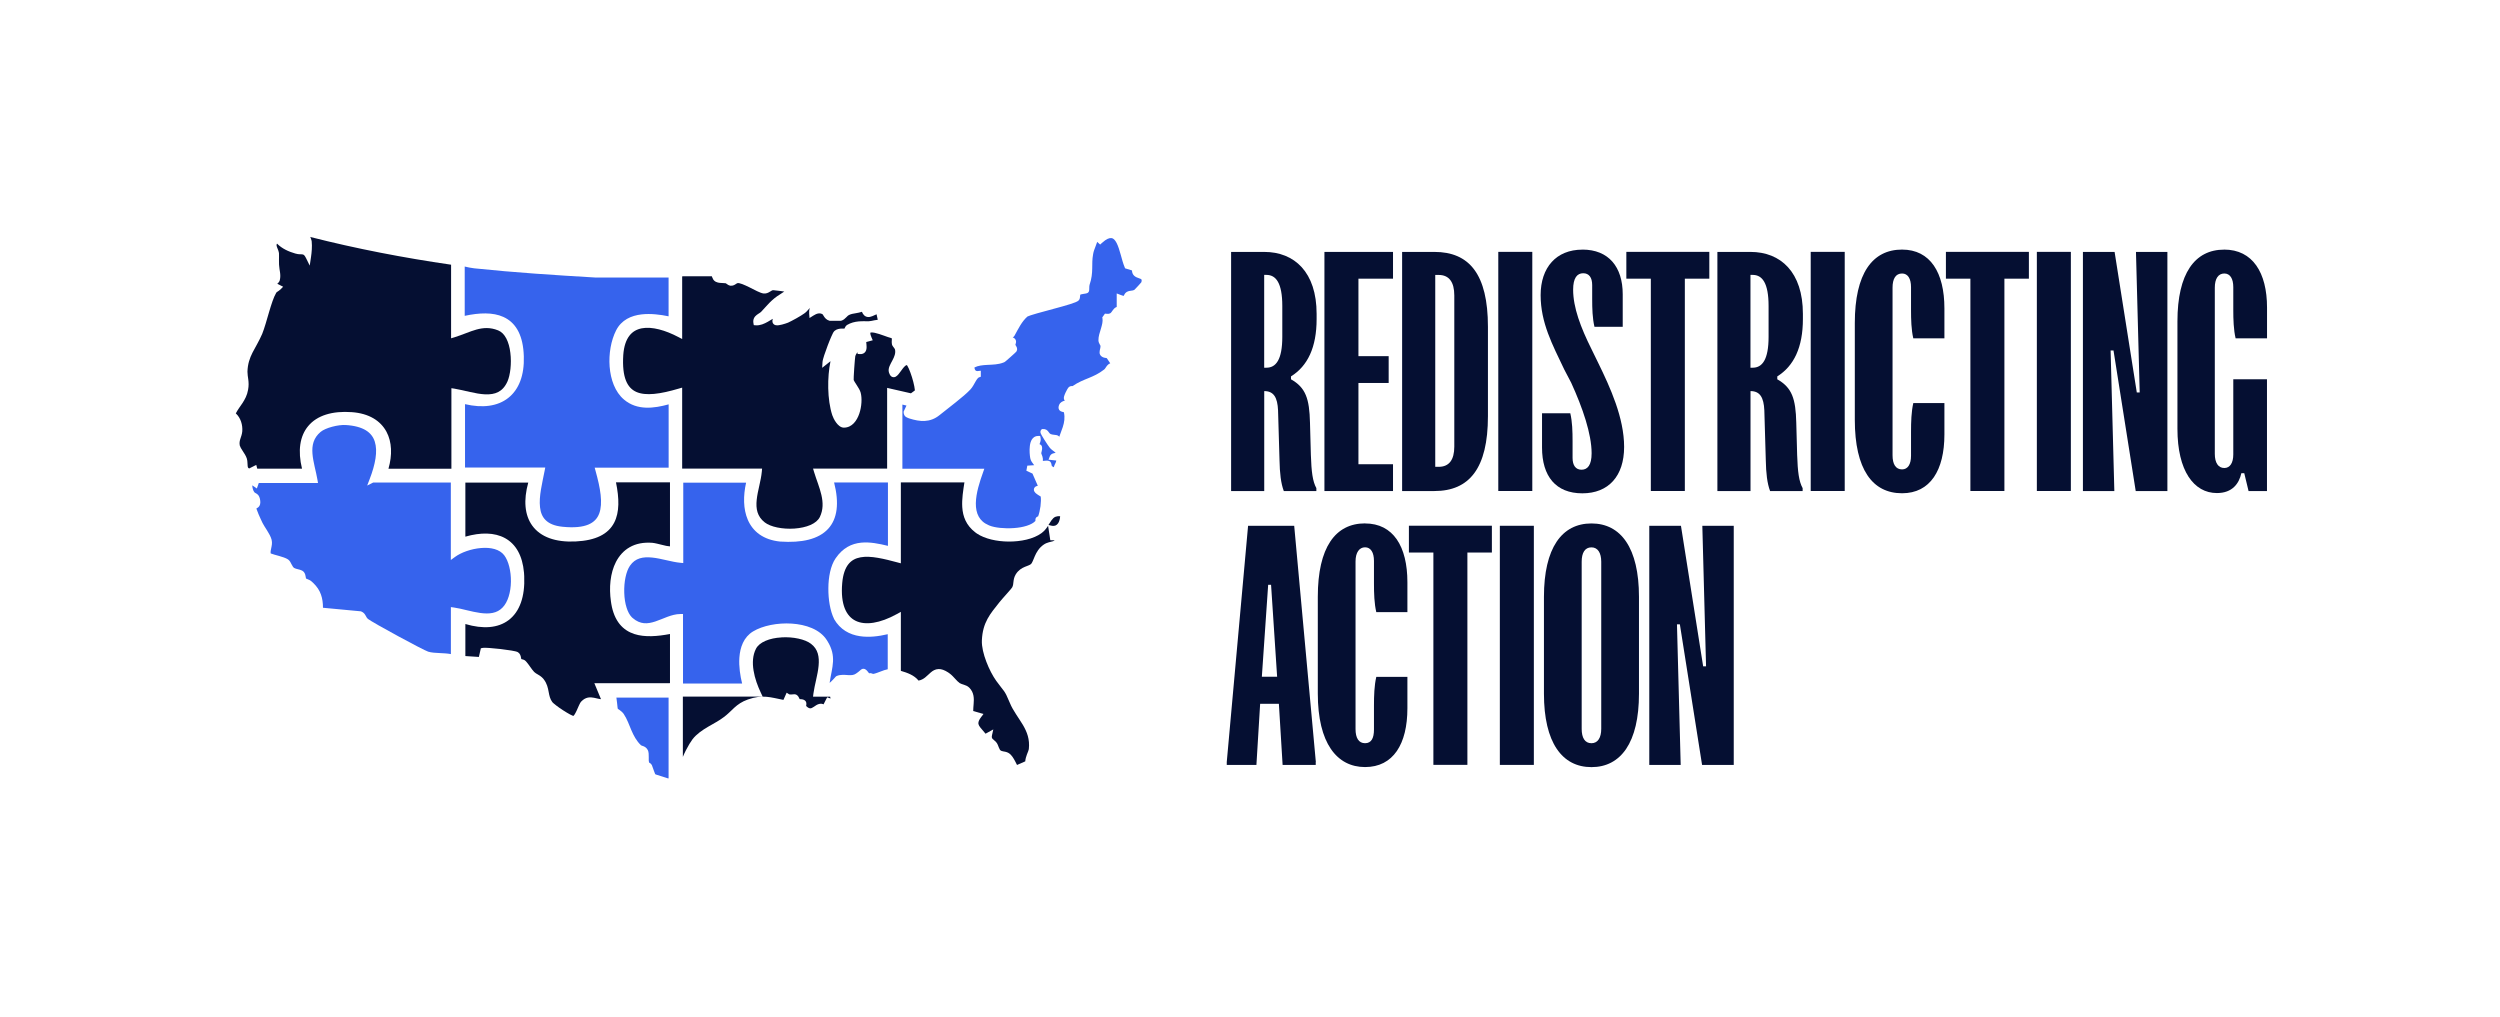 <?xml version="1.0" encoding="UTF-8"?>
<svg id="Layer_1" xmlns="http://www.w3.org/2000/svg" version="1.1" viewBox="0 0 4830 1965">
  <!-- Generator: Adobe Illustrator 30.0.0, SVG Export Plug-In . SVG Version: 2.1.1 Build 123)  -->
  <defs>
    <style>
      .st0 {
        fill: #3663ed;
      }

      .st1 {
        fill-rule: evenodd;
      }

      .st1, .st2 {
        fill: #050f32;
      }
    </style>
  </defs>
  <path class="st2" d="M598.9,457.7c89.9,22.9,181,40.4,272.6,53.7v142.2l6.6-2c7.6-2.3,14.9-5.2,21.9-7.8,7-2.7,13.7-5.2,20.5-7.1,13.3-3.6,26.6-4.6,41.9,1.6h0c6.5,2.6,11.8,8,15.8,15.7,4,7.7,6.6,17.3,7.8,27.7,2.6,20.8-.2,43-5.6,55.3-4.7,10.5-10.9,16.8-17.9,20.4-7.1,3.7-15.5,4.8-24.9,4.5-9.4-.4-19.5-2.3-29.7-4.6-10-2.2-20.5-4.9-29.9-6.4l-5.9-.9v155.6h-121.6c7.6-26.6,6.7-51.7-3.8-71.4-11.6-21.6-34.1-35.5-66.8-37.9-37.9-2.8-67.4,6.3-84.5,26.9-16.2,19.4-20.3,47.8-11.9,82.3h-86.5l-.3-1.2-1.6-6.1-5.6,2.8-8.1,4.1c-1-.4-1.5-.9-1.8-1.2-.5-.6-.9-1.6-1.1-3.3-.3-1.9-.3-3.8-.4-6.4-.1-2.4-.3-5.4-1.2-8.2-1.6-5.2-5.3-10.6-8.1-14.9-2.8-4.2-4.7-7.5-5.5-10.2l-.2-1.1c-.7-4.5,0-8.1,1.3-12,1.2-3.8,3.2-8.7,3.7-14.5h0c.9-12.3-2.9-25.8-12.5-34.6,3.7-7.2,8.2-12.9,12.8-19.8,4.7-7.2,9.1-15.2,10.9-25.8,1.5-7.9,1.1-14.2.4-19.8-.7-5.7-1.6-9.9-1.6-15.1.4-15.1,4.4-26.2,9.8-37,2.8-5.5,5.8-10.8,9.1-16.8,3.2-5.9,6.5-12.2,9.6-19.4h0c4.4-10.8,8.8-27,13.2-41.9,4.5-15.3,9-29.2,13.5-36.7h0c0,0,0-.2,0-.2.5-1,1.3-1.7,2.8-2.7,1.3-.9,3.8-2.3,5.9-4.4l5-5.1-6.3-3.2-5-2.5c.7-.6,1.5-1.3,2.1-2,1-1.1,2.3-2.8,2.8-5.1h0c1.4-5.5,1-10.7.4-15.2-.7-4.9-1.4-8.2-1.6-11.9l-.3-3.2c-.2-3-.2-6-.1-9,0-4,.2-8.2,0-12.3h0c0,0,0-.2,0-.2l-.4-2.2c-.5-2.2-1.2-4.2-1.9-5.8-1-2.4-1.7-4.1-2.1-5.8-.4-1.5-.4-2.7,0-3.7.1-.3.3-.7.6-1.2,9.7,9.8,22.6,15.5,35.1,19.1,3.5,1.1,6.5,1.4,9,1.5,2.8.1,4,0,5.4.3,1,.2,1.7.5,2.6,1.2,1,.8,2.3,2.5,3.9,5.8l7.2,14.6,2.4-16.1c1.4-9.3,2.4-20.7,1.4-30.4h0c0,0,0-.2,0-.2l-.3-1.6c-.6-2.9-1.8-5.5-2.6-7.3Z"/>
  <path class="st2" d="M1509.8,1231.4c11.1-.7,22.6.2,32.7,2.4,10.2,2.2,18.7,5.7,24.3,10h0c13.7,10.3,16.4,25.2,14.7,42.8-.8,8.8-2.8,17.9-4.8,27.1-2,9-4.1,18.1-5.2,26.4l-.7,5.8h33c.1,1.3.4,2.5.8,3.7-.8-.3-1.5-.7-2.3-.9l-4.2-1.5-2.1,4-4.9,9.6c-.4-.2-.8-.4-1.2-.5-2.6-.9-5.1-.9-7.3-.3-2.2.5-4.1,1.6-5.7,2.5-1.5.9-3.2,2.1-4.5,3-2.9,2-5,3-6.9,3-1.6,0-4.1-.6-8-4.5,0-.1,0-.3,0-.6,0-.4.4-1.8.4-2.8,0-1.2.1-3.2-1-5.1v-.2c-.1,0-.2-.2-.2-.2-2.7-3.8-7.1-4.1-9-4.2-1.3-.1-2-.1-2.8-.2-.2-.4-.4-.9-.8-1.8-.7-1.6-2.2-4.8-5.4-6.6h-.1c0,0-.1-.1-.1-.1l-.9-.4c-.8-.3-1.6-.3-2-.4-.7,0-1.4,0-2.1,0-1.1,0-2.9.2-4,.3-1.3,0-2.5,0-3.5,0-1,0-1.3-.3-1.2-.2l-5-3.2-2.4,5.4-3.8,8.5c-24.8-4.8-40.1-10.9-68.6-.8-11.9,4.2-19.4,9.7-26.2,15.8-6.8,6.2-12,12-20.3,18.2h0c-8.9,6.9-19.7,12.4-30.8,18.9-10.8,6.4-21.8,13.8-29.7,23.9-3.4,4.5-8.6,13-12.9,21.5-2.2,4.3-4.2,8.7-5.8,12.6,0,0,0,.2,0,.2v-116.6h154.2l-3.5-7.4c-6-12.7-11.7-27.8-14.1-42.9-2.5-15.1-1.7-29.8,4.6-42.1,3.3-6.5,9.7-11.6,18.5-15.4,8.7-3.8,19.4-6,30.6-6.6Z"/>
  <path class="st2" d="M1377,538.1c2.8,6.4,9.1,7.9,13.5,8.4,2.3.3,4.8.4,6.8.4,2.1,0,3.8.2,5,.4,0,0,0,0,.3.2.4.3.8.6,1.6,1.2,1.3,1,3.8,2.8,7.1,3.3h.1s0,0,0,0c4.5.4,7.8-1.6,9.9-3,2.4-1.6,3-2,3.7-2h.3c1.4-.3,4.2.2,8.8,1.9,4.2,1.6,9.1,3.9,14.2,6.4,4.9,2.5,10.1,5.2,14.5,7.3,4.3,2,8.7,3.9,12.1,4.4h0c5.4.7,9.7-1.6,12.5-3.4,1.6-1,2.6-1.6,3.7-2.2.9-.5,1.4-.7,1.8-.7,0,0,.2,0,.3,0,.3,0,.7,0,1.2,0,1,0,2.3.2,3.8.4,3,.3,6.6.8,10.2,1.2,2.4.3,4.7.7,6.8,1-11.6,7.2-17.9,11.7-23.7,17-5.9,5.3-11.1,11.4-20.6,21.7h0c-.9,1-2.1,1.9-3.8,3-1.5,1-3.6,2.2-5.3,3.6-1.8,1.4-3.8,3.4-5.1,6.1-1.3,2.8-1.7,6-1.1,9.5l.7,4,4,.3c8.6.6,16.6-3.2,23-6.8,3.1-1.7,6.5-3.9,8.9-5.3.2-.1.5-.3.8-.4-.3,1.1-.6,2.2-.7,3.3-.1,1.5,0,3.6,1.2,5.5,1.3,2,3.3,3.1,5.3,3.5h0c2,.4,4.2.3,6,0,2-.3,4.2-.8,6.3-1.3,4.2-1.1,8.5-2.5,11-3.5h.1c3.4-1.5,9.9-4.9,16.2-8.4,6-3.4,12.2-7.1,15.3-9.4h0c3.3-2.2,6.1-5.3,8.5-8.1.8-.9,1.5-1.9,2.2-2.8-1,3.5-1.4,7.2-1.1,11.2l.7,8.4,7.1-4.5c6.9-4.4,12.6-6,18.1-2.7,0,0,.3.3.7.9.3.4.5.9.9,1.5.3.6.7,1.3,1.2,1.9,1.9,2.9,4.8,6.5,10.3,8.1l.7.2h21.7l.6-.2c4.3-1.1,7.5-4.4,9.6-6.5,2.5-2.6,4-4,5.6-4.7h.2c3.5-1.8,7.9-2.5,13.4-3.4,3.4-.6,7.3-1.3,11.1-2.6,1.2,2.9,2.6,5.2,4.5,7,3.4,3.1,7.3,3.5,10.8,2.9,3.1-.6,6.4-2.1,9.2-3.4,1.3-.6,2.5-1.1,3.8-1.7l2.3,10.6c-2.3.2-4.5.6-6.5,1-4.3.9-7.6,1.7-11.1,1.9-11.5,0-27.2-1.5-41.7,7.1h0c-1.5,1-2.5,2.3-3.1,3.2-.6,1-1.1,2-1.4,2.7-.2.5-.4.8-.5,1.1-.2,0-.3,0-.5,0-1.2,0-3.3,0-5.3,0-3.6.2-9.1.8-13.2,4.3l-.8.8c-.7.7-1.2,1.5-1.5,1.9-.4.7-.8,1.4-1.2,2.2-.9,1.7-1.8,3.8-2.9,6.2-2.2,4.9-4.7,11.2-7.1,17.5-2.4,6.4-4.8,13-6.6,18.5-.9,2.7-1.7,5.3-2.2,7.4-.5,2-1,4-1.1,5.6l-.7,11.4,15.9-12.6.2-.2c-6.4,30.7-6.4,74.2,3.4,104.3h0c1.3,3.9,4,9.6,7.5,14.3,1.8,2.4,3.8,4.7,6.2,6.5,2.3,1.8,5.3,3.3,8.7,3.3,15.9,0,25.2-13.6,29.8-27,4.7-13.7,5.5-30,2.7-40.5-.6-2.5-1.9-5-3.2-7.4-1.3-2.4-2.9-4.9-4.4-7.2-1.5-2.4-3-4.5-4.1-6.4-1.1-1.8-1.6-2.9-1.8-3.5,0,0,0,0,0-.1,0-.4,0-.9,0-1.6,0-1.4,0-3.2.1-5.4.2-4.3.5-9.8.9-15.3.4-5.5.8-11.1,1.2-15.6.4-4.4.7-7.3.9-8.3.4-1.7,1.9-4.4,4-7.4l.5,3.3,4.2.3c4.6.3,8.5-1.1,10.9-4.7,2-3.1,2.3-6.8,2.2-9.6,0-2.8-.4-6-.6-8,0-.4,0-.7,0-1l6.7-1.8,5.8-1.6-2.4-5.5c-1.7-3.8-2.3-6.4-2.3-7.9,0-.7,0-1.1.1-1.2,0,0,0,0,0,0l.4-.2c.3-.1.9-.2,1.7-.3,1.6,0,3.8.1,6.4.7,5.3,1.1,11.6,3.3,17.8,5.5,5.3,1.9,10.7,3.9,14.8,4.9.3.3.4,1,.4,2.4,0,1.5-.2,2.1-.2,4.1,0,1.6,0,3.6.5,5.6h0c0,.1,0,.3,0,.3.4,1.4,1.2,2.5,1.8,3.4.6.8,1.3,1.8,1.8,2.4,1.1,1.4,1.8,2.5,2.2,3.6,1.6,7.2-1.2,13.9-5.1,21.3-1.8,3.5-4.1,7.4-5.5,11-1.4,3.6-2.5,8-1,12.5.9,2.7,2.2,5.5,4.5,7.3,1.3,1,2.9,1.5,4.6,1.5,1.6,0,3-.5,4-1.1,2-1.1,3.7-2.9,5.1-4.5,1.4-1.7,2.9-3.7,4.3-5.6,2.9-4,5.6-7.8,8.3-10.2,2.4-2.2,3.4-2,3.9-1.8h0c.2.2.5.6.9,1.3.8,1.2,1.7,3,2.7,5.3,2,4.5,4.2,10.4,6.1,16.6,1.9,6.2,3.5,12.4,4.5,17.6.5,2.6.8,4.8,1,6.6,0,.5,0,1,0,1.4l-7.5,5.5-46-10.5v156h-143.1l2,6.7c2.2,7.4,5,14.9,7.5,22.2,2.6,7.4,4.9,14.7,6.6,22,3.3,14.5,3.7,28.6-3,42.5-3.1,6.4-9.4,11.6-18.2,15.5-8.8,3.8-19.6,6.1-30.9,6.9-11.3.8-22.9,0-33.1-2.1-10.3-2.1-18.8-5.6-24.2-9.8-14.7-11.4-17.4-26.4-15.6-43.7.9-8.7,2.9-17.8,5-27.1,2-9.1,4.1-18.6,4.9-27.5l.5-5.6h-154.4v-156.5l-6.6,1.9c-17.6,5.2-33.5,8.9-47.5,10.2-14,1.3-25.5.2-34.5-3.8-17.2-7.7-27.9-27.3-25.2-71.1,1.2-17.3,5.6-29.3,11.8-37.4,6.1-8,14.3-12.5,24-14.4,19.8-3.8,45.8,3.8,70.5,16.8l7.5,3.9v-120.6l.6-.6h56.7c0,1.1,1.5,3.2,1.9,4.2Z"/>
  <path class="st0" d="M898,515c6.1,1.5,12.4,2.7,18.2,3.4h0c78.2,8.2,156.4,13.2,234.5,17.8h.2s140.8,0,140.8,0v74.9c-15.9-3.3-34.8-5.7-52.2-3.7-19.9,2.3-38.9,10.6-49.2,30.9-9.8,19.2-14.4,45.3-12.5,70,1.9,24.6,10.3,49,27.8,63.7,25.5,21.6,58.3,16.9,86.2,9.2v122.3h-142.9l1.8,6.6c4.5,16.3,8.2,31.9,9.7,45.9,1.6,14.1.9,26.3-2.7,36-3.5,9.5-10,16.8-20.9,21.4-11.1,4.7-27.2,6.6-49.9,4.3-16.1-1.6-26.2-6.4-32.7-12.8-6.5-6.3-9.8-14.8-10.9-25-1.2-10.2-.2-21.9,1.8-34.1,2-12.3,4.8-24.4,7.1-36.3l1.2-6.2h-155v-122.5c33.8,8,63,4.2,83.5-12,20.6-16.2,31.3-43.7,30.1-80.4l-.4-7.5c-2.6-36.5-16.6-58.4-39.1-68.6-20.3-9.2-46.5-8.2-74.7-2.1v-95.6Z"/>
  <path class="st0" d="M667.3,821.1c17.8,1,30.6,4.8,39.6,10.3,8.9,5.5,14.4,12.9,17.2,21.9,5.9,18.4,1.1,43.7-9.9,72.3l-4.8,12.5,11.7-5.9h149.9v149.7l8.1-5.9c11.5-8.5,30.9-15.6,50-17.2,19.2-1.7,36.2,2.4,45,13.9h0c8.4,11,13.3,30.7,13,51-.3,20.4-5.8,39.6-16.2,50.1h0c-10.7,11.2-25.6,12.8-42.8,10.5-8.6-1.2-17.4-3.2-26.1-5.3-8.6-2.1-17.3-4.2-25.1-5.3l-5.8-.8v90.8c-6.7-1.3-13.8-1.6-20.3-1.9-9.1-.4-17.2-.8-23.6-2.8-.8-.3-3.1-1.3-6.9-3.1-3.6-1.8-8.3-4.1-13.7-6.9-10.8-5.6-24.3-12.8-37.8-20.1-13.5-7.4-27-14.8-37.7-20.9-5.3-3.1-9.9-5.7-13.5-7.9-3.6-2.2-5.9-3.7-6.7-4.3h0s-.7-.7-.7-.7c-1.6-1.5-2.4-3.1-3.6-5.4-1.5-2.8-3.6-6.3-8.6-8.3l-.7-.3-73.3-6.9c0-9.2-1.1-17.7-3.9-25.5-2.9-8.2-7.7-15.5-15-22.5l-3.3-3c-2.6-2.3-5.9-3.5-7.8-4.3-1.1-.4-1.8-.7-2.4-1-.1,0-.2-.1-.3-.2,0-.1-.1-.3-.2-.6-.2-.7-.3-1.5-.5-2.8-.3-2.1-.9-5.6-3.1-8.6h0c0,0-.6-.8-.6-.8-1.5-1.6-3.3-2.6-4.9-3.2-1.8-.8-3.8-1.3-5.5-1.7-3.8-.9-6.4-1.6-8.2-2.7-1.8-1.2-3.2-3.5-4.9-6.8-.8-1.5-1.7-3.3-2.6-4.9-.9-1.5-2.3-3.4-4.2-4.7-2.2-1.5-5.1-2.7-8-3.8-2.9-1.1-6.2-2-9.5-3-6.1-1.7-11.8-3.2-15.7-4.7l-.5-.6c-.3-3.1.3-6.1,1.2-10.1.9-4.2,2.2-9.7.7-15.8-1.4-5.7-5.2-12.3-8.7-17.9-3.8-6.1-7.1-11-8.8-14.5h0c0-.1-3.2-6.8-3.2-6.8-1.4-3-2.9-6.4-4.4-9.8-1.4-3.4-2.7-6.7-3.6-9.3-.3-.9-.5-1.6-.7-2.2.8-.4,2.1-1.1,3.1-1.9,1.8-1.4,3.4-3.5,4.1-6.6.5-2.1.5-4.5.1-7.3l-.5-2.8c-.6-2.6-1.5-4.7-2.7-6.5-1.3-1.8-2.8-2.9-4.1-3.7-2.9-1.8-3.2-1.6-3.9-2.6h-.1c-2.6-3.7-3.7-8.2-4-13.3l3.4,2.3,5.5,3.8,3.7-10.6h114.4l-1-6c-1.4-8.4-3.6-17.2-5.5-25.7-1.9-8.6-3.6-17-4.2-25.1-1.2-16,1.9-30.2,15.6-41.8,4.7-4,13.1-7.6,22.5-10.1,9.3-2.5,18.8-3.7,25.4-3.3Z"/>
  <path class="st0" d="M1715.5,932.1v122.5c-17.5-4.3-35.1-7.8-51.5-6.2-18.8,1.8-35.9,10.2-49.7,30.4h0c-9.7,14.2-13.8,36.4-13.9,57.9-.2,21.6,3.6,43.9,10.9,58.8v.3c11.9,20.7,30.1,30.3,50,33.3,17.5,2.7,36.4.3,53.8-3.8v67.7c-4.6.9-9,2.5-13,4.1-5.7,2.1-10.4,4.1-14.8,4.9,0,0-.4,0-1.1-.2-.4-.1-.7-.3-1.2-.4-.4-.2-1.1-.4-1.8-.6-.6-.2-1.9-.4-3.4-.1-.2,0-.4.1-.6.2-1.3-1.6-2.3-3-3.2-4-.9-1.1-1.9-2.2-3-3-1.1-.9-2.8-1.8-4.9-1.8-2,0-3.5.9-4.5,1.6-.9.6-1.9,1.5-2.6,2.2-1.7,1.5-3.9,3.4-7.3,5.6h0s0,0,0,0c-4.3,3-9,3.2-15.4,2.8-5.9-.4-13.8-1.4-21.5,1.6-.9.4-1.5.9-1.6.9-.2.2-.5.4-.6.6-.3.3-.7.7-1.1,1.2-.7.8-1.9,2-2.9,3.2-2.3,2.5-5,5.3-7.4,7.3-.1,0-.2.2-.3.2,0-.3,0-.6.1-.9h0c1.1-7.5,2.5-14.2,3.8-20.8,1.2-6.5,2.3-12.9,2.6-19.4.6-12.4-1.7-24.6-10.3-38.8l-1.8-2.9c-13.3-20.7-40.5-29.9-67.6-31.7-27.2-1.8-56.2,3.9-74.7,15.1-18.3,11.1-25.1,30.8-26.5,50.7-1.2,17.2,1.7,35.4,5.3,50h-114.2v-134.3h-5.1c-8.6,0-17,2.5-25,5.4-8.4,3.1-15.5,6.4-23.4,9-7.6,2.5-14.9,4-22,3.3-7-.7-14.3-3.5-21.9-10.1h0s-1.8-1.7-1.8-1.7c-4-4.2-7.3-10.3-9.7-17.9-2.8-8.6-4.3-18.7-4.6-29.1-.7-21,3.6-41.6,11.1-52.3h0c10.2-14.8,25.1-17.5,42.9-15.7,8.9.9,18.1,3,27.4,5.1,9.2,2.1,18.5,4.2,27,5l5.6.5v-155.3h121.4c-5.7,25.4-5.6,50.9,3.2,71.5,9.8,22.9,30,39,62.5,42.3h.2c41.5,2.8,73.9-4.3,92.6-24.6,17.9-19.5,21.7-49.5,11.5-89.6h104.2Z"/>
  <path class="st2" d="M1294.4,932.1v123.4c-.2,0-.4,0-.8,0-1.2,0-3.3-.3-6-.8-2.6-.6-5.7-1.3-8.9-2.1-6.2-1.5-13.3-3.4-18.5-3.9h-.1c-17.3-1.3-31.8,1.8-43.5,8.5-11.7,6.6-20.4,16.6-26.5,28.3-11.3,21.8-13.6,50.1-9.8,76.4l.8,5.2c2.8,16.3,8.3,29,16,38.6,7.8,9.6,17.5,15.7,28.6,19.3,20.1,6.5,44.4,4.5,68.7-.1v94.5l-.6.6h-145.5l12.8,30.8c-1,0-2-.2-3-.4-1.7-.3-3.3-.7-5.1-1.1-1.7-.4-3.5-.9-5.3-1.2-3.6-.7-7.8-1.2-12.1-.3-4.4,1-8.6,3.3-12.5,7.4-1.1,1.1-1.9,2.5-2.6,3.7-.7,1.3-1.5,2.8-2.1,4.3-1.6,3.4-2.7,6.3-4.4,9.9-1.6,3.4-3.1,6.2-4.5,8.2-1,1.3-1.6,1.7-1.8,1.9-.2,0-.8-.2-1.6-.6-1.3-.5-3-1.3-5-2.4-3.9-2.1-8.7-5-13.5-8.1-4.8-3.1-9.5-6.4-13.2-9.3-3.9-3-6.4-5.2-7.2-6.2-4.6-6.2-5.8-12.4-7.2-19.9-1.4-7.4-3-15.9-9.5-24.3h0c0,0-1.3-1.6-1.3-1.6-3.1-3.4-6.5-5.6-9.4-7.3-3.5-2.1-5.8-3.3-7.7-5.2-2.3-2.4-4.9-5.9-7.8-10-2-2.9-4.3-6.1-6.6-8.8l-2.3-2.5-1-.9c-1-.8-2-1.3-2.9-1.6-1.2-.4-2.3-.7-3.2-.9-.6-.1-1-.2-1.2-.3,0,0,0-.1,0-.2-.2-.9-.3-1.7-.6-3.2-.5-2.4-1.4-6.8-5.4-9.5h0c0,0-1.4-.8-1.4-.8-.5-.2-.9-.3-1.3-.5-.8-.3-1.8-.5-2.9-.8-2.1-.5-4.8-1-7.7-1.5-5.9-1-13.4-2-20.9-2.9-7.5-.9-15-1.6-21.1-2-3-.2-5.8-.3-8-.4-2,0-4.1,0-5.6.3l-3.2.7-.7,3.2-3.1,13.5-26.1-1.7v-61.9c34.4,10.2,63.1,7.8,83.4-7.4,21.6-16.2,32-45.7,30.3-85h0s-.4-6.8-.4-6.8c-2.9-32.9-15.7-55.2-36.6-66.7-20.4-11.2-47.2-11.4-76.7-2.9v-104.4h121.5c-9.4,34-7,62.8,7.8,83.2,15.9,21.9,44.8,32.4,83.8,30.5,39-1.9,62.9-14.2,74.4-36.3,10.5-20.2,9.8-47.1,3.5-77.9h104.5Z"/>
  <path class="st2" d="M1863.3,931.7c-2.4,15.6-5.2,32.4-4.2,48.1,1.1,18,7.4,35.1,25.1,48.7l3,2.2c15.5,10.4,38.6,15.4,61,15.6,23.9.2,48.5-4.9,64-16.3h0c5.2-3.8,8.8-8.4,11.8-12.8.3-.5.6-1,.9-1.5l.9,5.9,2.7,17.8.7,4.4h8.3c-.5.6-1.3,1.2-3.3,1.9-1,.3-2.1.6-3.5.9-1.3.3-2.8.7-4.3,1.1-3,.9-6.5,2.1-9.8,4.4-9.3,6.3-14,14.9-17.3,22.3-.8,1.8-1.5,3.6-2.2,5.3-.7,1.7-1.3,3.1-1.9,4.5-1.3,2.8-2.2,4.4-3.1,5.3-1,1-2.5,1.8-4.6,2.7-1.1.4-2.2.9-3.5,1.4-1.3.5-2.7,1-4.1,1.6-5.8,2.5-12.4,6.2-17.5,14.5h0c-3.3,5.6-3.9,10.3-4.4,14.4-.4,4-.6,6.8-2.2,10.2v.2c0,0-.2.2-.2.2.1-.3,0-.1-.6.8-.6.8-1.4,1.8-2.4,3.1-2,2.4-4.7,5.5-7.5,8.6-5.4,6.1-11.5,12.9-14,16.1-18,22.7-32.6,38.9-34.1,74-.5,12.2,3.3,27.2,8.6,41.1,5.3,14,12.4,27.5,19,36.8h0c4.1,5.7,7.2,9.6,9.6,12.7,2.5,3.1,4.2,5.2,5.7,7.4,3,4.3,5.5,9.2,11.1,22.6,3.3,8.1,7.7,15.4,12.2,22.3,4.5,7.1,9,13.5,13.1,20.4,7.9,13.5,13.5,27.7,11.4,46.7h0c0,.5-.3,1.6-1.1,3.7-.6,1.6-1.8,4.5-2.6,6.7-1.4,3.7-2.9,8.5-3.2,13.2l-15.9,7c-1-1.8-2-4-3.5-6.9-1.5-2.8-3.2-6-5.3-8.9-2-2.8-4.6-5.7-7.8-7.5h0s-1.4-.7-1.4-.7c-3.3-1.5-6.6-1.9-8.8-2.3-2.6-.5-4.1-1-5.5-2.2h0c0,0-.6-.7-.6-.7-.6-.9-1.3-2.3-2.2-4.5-1-2.4-2.2-6.2-4-8.8-1.4-2.1-3.1-3.6-4.5-4.7-1.5-1.2-2.5-2-3.4-3-.8-.8-1.2-1.6-1.5-2.5-.3-1-.4-2.5.2-4.9l2.5-11.1-9.9,5.5-5.1,2.8c-2.2-2.8-4.3-5.2-6.2-7.4-2.8-3.2-4.9-5.6-6.2-8-1.2-2.2-1.7-4.1-1.3-6.4.3-2.4,1.7-5.7,5.2-10.3l4.5-6-19.8-5.7c0-4.1.4-8.6.8-13.7.8-9.9,1.2-21.9-8.5-31.5-3.2-3.2-7.2-4.6-10.3-5.6-3.4-1.1-5.9-1.8-8.2-3.2-2.7-1.9-5.4-4.7-8.5-8.1-3-3.3-6.5-7.2-10.6-10.3h-.1c0,0-3-2.2-3-2.2-7-4.5-13-6.7-18.6-6.5-6.5.2-11.4,3.4-15.3,6.8-7.6,6.5-12.7,13.5-23.3,15.5-8.4-10.5-21.8-15.2-34.2-18.8v-114l-7.6,4.2c-33,18.2-61.1,22.2-79.7,13.1-18-8.8-29.6-31.3-26-72.8,1.5-17.5,6-29.1,12-36.6,6-7.5,13.9-11.6,23.5-13.3,9.7-1.8,21-1.1,33.3,1,12.3,2.1,25.2,5.4,38.1,8.9l6.4,1.7v-156.3h123.1Z"/>
  <path class="st2" d="M2039,998.5c2.2-.9,5.1-1.5,9.2-1.1-.3,5.1-1.6,10-3.8,13.4-1.4,2.1-3.1,3.6-5,4.4-1.9.8-4.3,1.2-7.6.5l-6.2-1.4c.8-1.2,1.6-2.5,2.3-3.6,1.2-2,2.4-3.9,3.6-5.5,2.4-3.3,4.7-5.5,7.5-6.7Z"/>
  <path class="st0" d="M2147.7,460c3.2.5,6.5,3.4,9.7,9.6,3.1,6.1,5.5,14.2,7.9,22.7,2.3,8.3,4.6,17.1,7.5,23.9l.9,2.2,13.3,4.1c.1,4.1,1.4,7.4,4,10,3,3,7.1,4.2,9.6,5.1,3.1,1,4.2,1.6,4.7,2.3.1.2.9,1.2-.1,5.2,0,0,0,0,0,0-.3.4-.8,1-1.5,1.8-1.3,1.5-3,3.4-4.8,5.4-1.8,1.9-3.6,3.8-5.1,5.4-.8.8-1.4,1.4-1.9,1.9-.2.2-.4.4-.5.5-1.6.9-3.3,1.2-6,1.5-2.1.3-5.4.6-8.4,2.4l-1.3.9c-2.3,1.8-3.4,4-4.1,5.5-.2.4-.3.7-.4,1,0,0,0,.1,0,.2-1.1-.1-3.2-.6-6.7-2l-7-2.7v26.1c-2,.7-3.6,1.8-5,3.2-2,2-3.6,4.7-4.6,6-1.1,1.6-2,2.6-3.2,3.2-1.1.6-3.1,1.2-6.9.8l-3-.3-1.7,2.4-3.5,4.9.4,2.1c.9,5.5-.7,12.1-3,19.7-1.1,3.6-2.3,7.5-3.3,11.2-.9,3.7-1.6,7.5-1.5,11.2h0c0,3.4,1.6,6.2,2.5,7.9.6,1,.9,1.6,1.2,2.2.1.3.2.5.3.6,0,0,0,0,0,0,.1,1.6-.2,3.2-.6,5.3-.4,1.7-1.2,4.6-1.2,7.1s.2,3.1,1,4.7c.8,1.7,2.1,3,3.7,4,2.4,1.5,5.5,2.3,9.2,2.7l6.7,10c-2.6,1-4.5,2.6-5.9,4.3-1.4,1.6-2.6,3.6-3.4,4.8-.9,1.4-1.7,2.3-2.5,2.9h0c-10.5,8.2-20.1,12.4-30,16.5-9.7,4-20,7.9-30.8,15.4-.1,0-.4,0-.8,0-.8,0-3.6-.1-6.1,1.7l-.3.2-.3.3c-.6.6-1.2,1.4-1.6,2-.4.7-1,1.5-1.5,2.4-1,1.8-2.2,4-3.2,6.2-1,2.2-2,4.5-2.6,6.6-.3,1-.6,2.2-.6,3.3,0,.9-.1,3.1,1.4,4.9l.5.6c-3.9.9-9,3-11.1,8.4-1.1,2.7-1.8,6.2.1,9.3,1.8,2.8,4.8,3.6,6,3.9,1.9.5,2.5.5,3.2.9,2.3,10.6.7,19.5-2.2,28.6-1.5,4.7-3.3,9.3-5.2,14.4-.5,1.4-1,2.8-1.5,4.3-.3-.4-.7-.8-1.1-1.1,0,0,0,0-.1-.1,0,0-.2-.2-.3-.3h0c-.9-.7-1.8-1.1-2.3-1.3-.7-.2-1.4-.4-2.1-.5-1.2-.2-2.7-.4-4-.5-2.9-.3-5.3-.7-7-1.5-1.7-.9-2.3-2-4-4.3-.8-1.1-2-2.6-3.9-3.8-2-1.2-4.3-1.7-6.8-1.5h-1.9c0,.1-1.4,1.5-1.4,1.5-1.2,1.2-1.5,2.5-1.5,3.2,0,.7,0,1.4,0,1.8.1.8.4,1.5.6,2,.4,1.1,1.1,2.3,1.8,3.6,1.4,2.6,3.4,5.9,5.5,9.1,4,6.3,8.6,13.2,10.1,14.9,1.4,1.7,3,3.1,4.5,4.3.8.6,1.5,1.2,2.2,1.7.7.5,1.4,1,2,1.5,1.3,1,2.1,1.8,2.7,2.5-1.3.1-3.3.4-5.1,1-2.3.8-5,2.4-6.3,5.8l-2.4,6.3,15,1.6c-.2,1.9-.9,3.6-1.9,5.6-1,2-2.2,4.4-2.9,7.4-1.2-.7-2.4-1.3-3.2-1.9-.2-.2-.4-.3-.6-.4-.2-.6-.3-1.2-.5-2.2-.2-.8-.4-1.9-.7-2.9-.2-.5-.4-1.2-.8-1.8-.2-.5-.7-1.1-1.3-1.7l-.8-.6-1-.5c-1-.4-1.9-.6-2.6-.7-1-.1-1.9-.1-2.7-.1-.8,0-1.7,0-2.5.2-.8,0-1.6.1-2.3.2-.9,0-1.6,0-2.2,0,.4-3.4-.1-6.3-.9-8.7-.5-1.6-1.1-3.1-1.5-4-.5-1.1-.6-1.6-.6-1.7,0-.6.1-1.6.8-4.1.5-2,1.2-5.2.6-8.5-.4-2.8-2.5-4.2-3.5-4.7-.4-.2-.9-.4-1.3-.5.2-.6.4-1.2.7-1.9.8-2.1,2.2-5.9,1.4-9.8l-.8-4.2h-4.2c-5.5,0-9.4,3-11.9,6.9-2.3,3.7-3.4,8.3-3.9,12.6-1.1,8.8-.1,18.5.8,23.5,1,5.3,4.3,9.2,6.3,11.8.5.6.9,1.1,1.3,1.7l-13.3.9-1.8,9.8,11.8,5.5,10.3,23.6c-.1,0-.2,0-.3,0-1.8.4-4.3,1.2-5.9,3.3-.9,1.2-1.4,2.6-1.4,4.1s.4,2.6.9,3.5c.8,1.6,2.2,2.9,3.2,3.8,2.2,1.9,5.1,3.6,7.2,4.9.8.5,1.4.8,1.9,1.1.7,4.8.5,11.5-.4,18.8-1,7.4-2.7,14.7-4.6,19.6,0,0,0,0,0,0-.2,0-.5.1-.7.2-.2,0-.6.2-.9.4-.2,0-.4.2-.7.4-.2.1-.7.4-1.1.9l-.4.4-.3.4c-1.1,1.7-1.1,3.4-1.1,4.1s0,.8,0,1.1c0,.3,0,.4,0,.6,0,.3,0,.3,0,.2,0-.1,0,0,0,0h0c0,0,0,.1,0,.1-3.4,3.7-9.1,6.9-16.6,9.3-7.4,2.4-16.1,3.9-25.1,4.5-18.2,1.3-36.5-.7-46.6-4.7h0s-1.9-.8-1.9-.8c-9.5-4-15.5-9.8-19.3-16.6-4.1-7.3-5.7-16.1-5.6-25.9.3-19.8,7.6-42,14-59.8l2.4-6.9h-158.3v-123.9l7.9,1.9-5.5,11.7v1.2c0,2,.4,3.9,1.3,5.6.9,1.7,2.2,2.9,3.5,3.7,2.3,1.5,5.2,2.3,6.8,2.9h0c19.5,6.1,39.3,8.5,58-6.8,8.4-6.8,19.8-15.5,31-24.5,11.1-8.8,22-18,28.6-25.1h0c3.9-4.2,7.1-10.5,9.6-14.9,1.4-2.4,2.6-4.4,3.9-5.9,1.3-1.5,2.2-2.2,3-2.4l3.4-1.2v-11.6l-5.6.6c-2.9.3-4.3-.7-5.2-1.9-.8-1.1-1.4-2.8-1.5-5,7.1-3.7,15.7-4.5,25.5-5,9.6-.5,20.7-.6,30.2-4.4l2-.8h0c.5-.3,1-.6,1.2-.8.3-.2.7-.5,1.1-.8.8-.6,1.7-1.4,2.7-2.3,2.1-1.8,4.7-4,7.2-6.3,2.6-2.3,5.1-4.6,7.1-6.4,1-.9,1.8-1.7,2.5-2.4.3-.3.6-.6.9-.9.2-.2.6-.6.9-1.1l.2-.3v-.3c1.2-2.1,1.1-4.2.7-5.8-.4-1.4-1.1-2.7-1.6-3.5-.6-1.1-.9-1.5-1.3-2.2,0-.1-.1-.3-.2-.4,0,0,0,0,0-.1.1-.5.3-1,.5-1.7.2-.7.5-1.6.6-2.5.2-.8.3-2.2,0-3.6h0c-.7-3-2.8-4.7-4.2-5.5-.7-.4-1.4-.7-1.9-.9,0,0-.1,0-.2,0,.2-.1.4-.2.7-.4.9-.6,2-1.6,2.8-3h0c7.8-14.1,14-27.3,25-37,1.2-.6,3.3-1.4,6.3-2.4,3.3-1.1,7.5-2.3,12.2-3.7,9.4-2.7,20.9-5.7,32.2-8.8,11.3-3,22.4-6.1,31-8.8,4.3-1.3,8-2.6,10.9-3.8,1.4-.6,2.7-1.2,3.8-1.8.9-.5,2.4-1.4,3.4-2.8h0c1.1-1.7,1.5-3.5,1.6-4.7.1-1.1.3-2.7.3-3.3,0-1,.2-1.5.3-1.9,0-.1.1-.2.1-.2h0s0,0,.1,0c0,0,.2-.1.4-.2.4-.2.8-.3,1.4-.5,1.2-.3,2.7-.6,4.2-.8,1.4-.2,3.1-.5,4.4-.7.7-.1,1.4-.3,2.2-.6.4-.1.9-.3,1.4-.6.5-.3,1.3-.8,1.9-1.8.7-1,.9-2.1,1-2.7.1-.6.2-1.3.2-1.8,0-1.1,0-2.4.1-3.5,0-2.7.2-4.5.5-5.3h0c0,0,0-.2,0-.2,4.3-12.7,5-22.4,5.2-31.7.2-9.2-.2-17.4,1.8-28.3h0c.8-4.7,2.6-9.4,4.7-14.8,1-2.7,2.1-5.5,3.1-8.5l2.3,2.1,3.4,3.1,3.4-3.1c9.2-8.4,14.9-9.9,18.2-9.3Z"/>
  <path class="st0" d="M1291.7,1347.7v155.3c-.1.3-.3.7-.5,1.1-1.1-.4-2.2-.9-3.4-1.2-3.1-1.1-6.7-2.2-10.1-3.2-3.4-1.1-6.7-2.1-9.2-2.9-1.1-.4-2-.7-2.6-1-.1-.3-.2-.6-.4-1-.6-1.5-1.3-3.4-2.1-5.5-1.5-4.1-3.1-8.8-3.8-10.6v-.2c0,0-.2-.2-.2-.2l-.6-1c-1.4-2.2-3.4-3.3-4.3-3.8-.2-.1-.4-.2-.5-.3-.3-.9-.5-2.2-.6-3.8-.1-2,0-4.1,0-6.5,0-2.3,0-4.8-.2-7.2-.2-2.3-.7-5-2.1-7.3-2.4-4.2-5.8-5.9-8.5-6.9-.6-.2-1.3-.4-1.8-.6-.5-.2-1-.3-1.3-.5-.7-.3-1-.5-1.2-.6-8.9-8.6-14-18.6-18.5-29-4.3-10.2-8.3-21.6-14.5-31-2.4-3.6-5.8-6.3-8.4-8.1-1.3-.9-2.5-1.7-3.3-2.2,0,0,0,0,0,0,0,0,0,0,0,0-.2-.7-.3-1.6-.5-2.8-.3-2.4-.6-5.3-.9-8.5-.3-3.1-.7-6.5-1.2-9.6,0-.3-.1-.5-.2-.8h100.8Z"/>
  <path class="st2" d="M2637.3,1011.3c54.5,0,81.8,44.5,81.8,113.5v57.9h-60.1c-3.9-16.7-4.5-36.2-4.5-55.7v-43.4c0-16.1-6.1-26.2-17.2-26.2s-18.4,10-18.4,27.3v323.9c0,17.2,6.1,27.3,18.4,27.3s17.2-10,17.2-26.2v-46.2c0-19.5.6-39,4.5-55.7h60.1v60.7c0,69-27.3,113.5-81.8,113.5s-91.3-46.2-91.3-141.9v-187c0-95.7,34-141.9,91.3-141.9Z"/>
  <path class="st1" d="M3074.7,1011.3c56.8,0,91.8,47.3,91.8,141.9v187c0,94.6-35.1,141.9-91.8,141.9s-91.8-47.3-91.8-141.9v-187c0-94.6,34.5-141.9,91.8-141.9ZM3074.7,1057.5c-12.8,0-18.9,10.6-18.9,27.8v322.8c0,17.3,6.1,27.8,18.9,27.8,12.2,0,18.9-10.6,18.9-27.8v-322.8c0-17.2-6.7-27.8-18.9-27.8Z"/>
  <path class="st1" d="M2542,1472.2v5.6h-64l-7.2-118h-36.2l-7.2,118h-57.3v-5.6l41.2-456.4h89.1l41.8,456.4ZM2437.9,1307.4h29.5l-11.7-177.6h-5.6l-12.2,177.6Z"/>
  <path class="st2" d="M2882.3,1067.5h-47.3v410.2h-65.7v-410.2h-47.3v-51.8h160.3v51.8Z"/>
  <path class="st2" d="M2963.4,1477.8h-65.7v-462h65.7v462Z"/>
  <path class="st2" d="M3290.5,1287.4h5.6l-7.2-271.6h60.7v462h-61.2l-42.9-271.6h-5.6l7.2,271.6h-60.7v-462h61.2l42.9,271.6Z"/>
  <path class="st2" d="M3057.2,482.2c50.6,0,77.9,33.4,77.9,86.3v62.9h-54.6c-3.9-16.7-4.4-35.1-4.4-54v-26.7c0-14.5-6.1-22.8-17.3-22.8-11.7,0-19.5,8.9-19.5,31.7,0,34.5,14.5,72.9,35.6,115.2l12.8,26.2c23.4,47.9,50.1,106.3,50.1,162.5s-30.1,89.6-80.7,89.6c-51.2,0-77.9-32.8-77.9-88.5v-66.2h54.6c3.9,16.7,4.4,35.1,4.4,54v32.3c0,14.5,6.1,22.8,17.3,22.8,11.7,0,19.5-8.9,19.5-31.7,0-37.3-17.3-87.9-39.5-136.4l-13.4-25.6c-22.8-47.9-45.6-90.2-45.6-143.6s30.1-87.9,80.7-87.9Z"/>
  <path class="st2" d="M3674.8,482.2c54.6,0,81.8,44.5,81.8,113.6v57.9h-60.1c-3.9-16.7-4.4-36.2-4.4-55.7v-43.4c0-16.1-6.1-26.2-17.3-26.2-12.2,0-18.4,10-18.4,27.3v323.9c0,17.3,6.1,27.3,18.4,27.3,11.1,0,17.3-10,17.3-26.2v-46.2c0-19.5.6-39,4.4-55.7h60.1v60.7c0,69-27.3,113.5-81.8,113.5-57.3,0-91.3-46.2-91.3-141.9v-187c0-95.7,33.9-141.9,91.3-141.9Z"/>
  <path class="st2" d="M4297,482.2c55.1,0,82.9,44.5,82.9,111.9v59.6h-60.7c-3.9-16.7-4.5-36.2-4.5-55.7v-43.4c0-16.1-6.1-26.2-17.3-26.2-11.7,0-18.4,10-18.4,27.3v321.2c0,17.3,6.7,27.3,18.4,27.3,11.1,0,17.3-10,17.3-26.2v-145.3h65.1v216h-35.6l-8.3-34.5h-5.6c-4.5,20-17.3,38.4-47.3,38.4-44.5,0-76.2-42.9-76.2-124.1v-207.6c0-92.4,33.4-138.6,90.2-138.6Z"/>
  <path class="st1" d="M2442.4,486.7c58.4,0,101.3,39,101.3,119.7v10c0,54.5-17.2,90.7-49.5,110.8v5.6c28.4,16.1,35.6,37.3,36.7,84l1.7,62.3c1.1,32.3,3.3,50.7,10.6,64v5.6h-62.9c-5.6-15-7.8-34-8.3-60.1l-2.8-95.7c-1.1-25-8.3-37.3-26.7-37.3v193.1h-64v-462h64ZM2442.4,710.4h4.4c18.4,0,30.6-15.6,30.6-59.6v-59.6c0-44.5-12.2-60.1-30.6-60.1h-4.4v179.2Z"/>
  <path class="st2" d="M2691.3,538.4h-66.8v149.7h58.4v51.8h-58.4v157h66.8v51.8h-132.5v-462h132.5v51.8Z"/>
  <path class="st1" d="M2771.2,486.7c67.4,0,103.5,42.9,103.5,144.7v172.6c0,101.3-36.2,144.7-103.5,144.7h-62.3v-462h62.3ZM2772.9,901.9h6.7c20,0,30.1-13.4,30.1-39v-292.2c0-25.6-10-39.5-30.1-39.5h-6.7v370.7Z"/>
  <path class="st2" d="M2960.4,948.6h-65.7v-462h65.7v462Z"/>
  <path class="st2" d="M3302.4,538.4h-47.3v410.2h-65.7v-410.2h-47.3v-51.8h160.3v51.8Z"/>
  <path class="st1" d="M3381.9,486.7c58.4,0,101.3,39,101.3,119.7v10c0,54.5-17.3,90.7-49.5,110.8v5.6c28.4,16.1,35.6,37.3,36.7,84l1.7,62.3c1.1,32.3,3.3,50.7,10.6,64v5.6h-62.9c-5.6-15-7.8-34-8.3-60.1l-2.8-95.7c-1.1-25-8.4-37.3-26.7-37.3v193.1h-64v-462h64ZM3381.9,710.4h4.4c18.4,0,30.6-15.6,30.6-59.6v-59.6c0-44.5-12.2-60.1-30.6-60.1h-4.4v179.2Z"/>
  <path class="st2" d="M3564,948.6h-65.7v-462h65.7v462Z"/>
  <path class="st2" d="M3919.8,538.4h-47.3v410.2h-65.7v-410.2h-47.3v-51.8h160.3v51.8Z"/>
  <path class="st2" d="M4000.9,948.6h-65.7v-462h65.7v462Z"/>
  <path class="st2" d="M4128.3,758.3h5.6l-7.2-271.6h60.7v462h-61.2l-42.9-271.6h-5.6l7.2,271.6h-60.7v-462h61.2l42.9,271.6Z"/>
</svg>